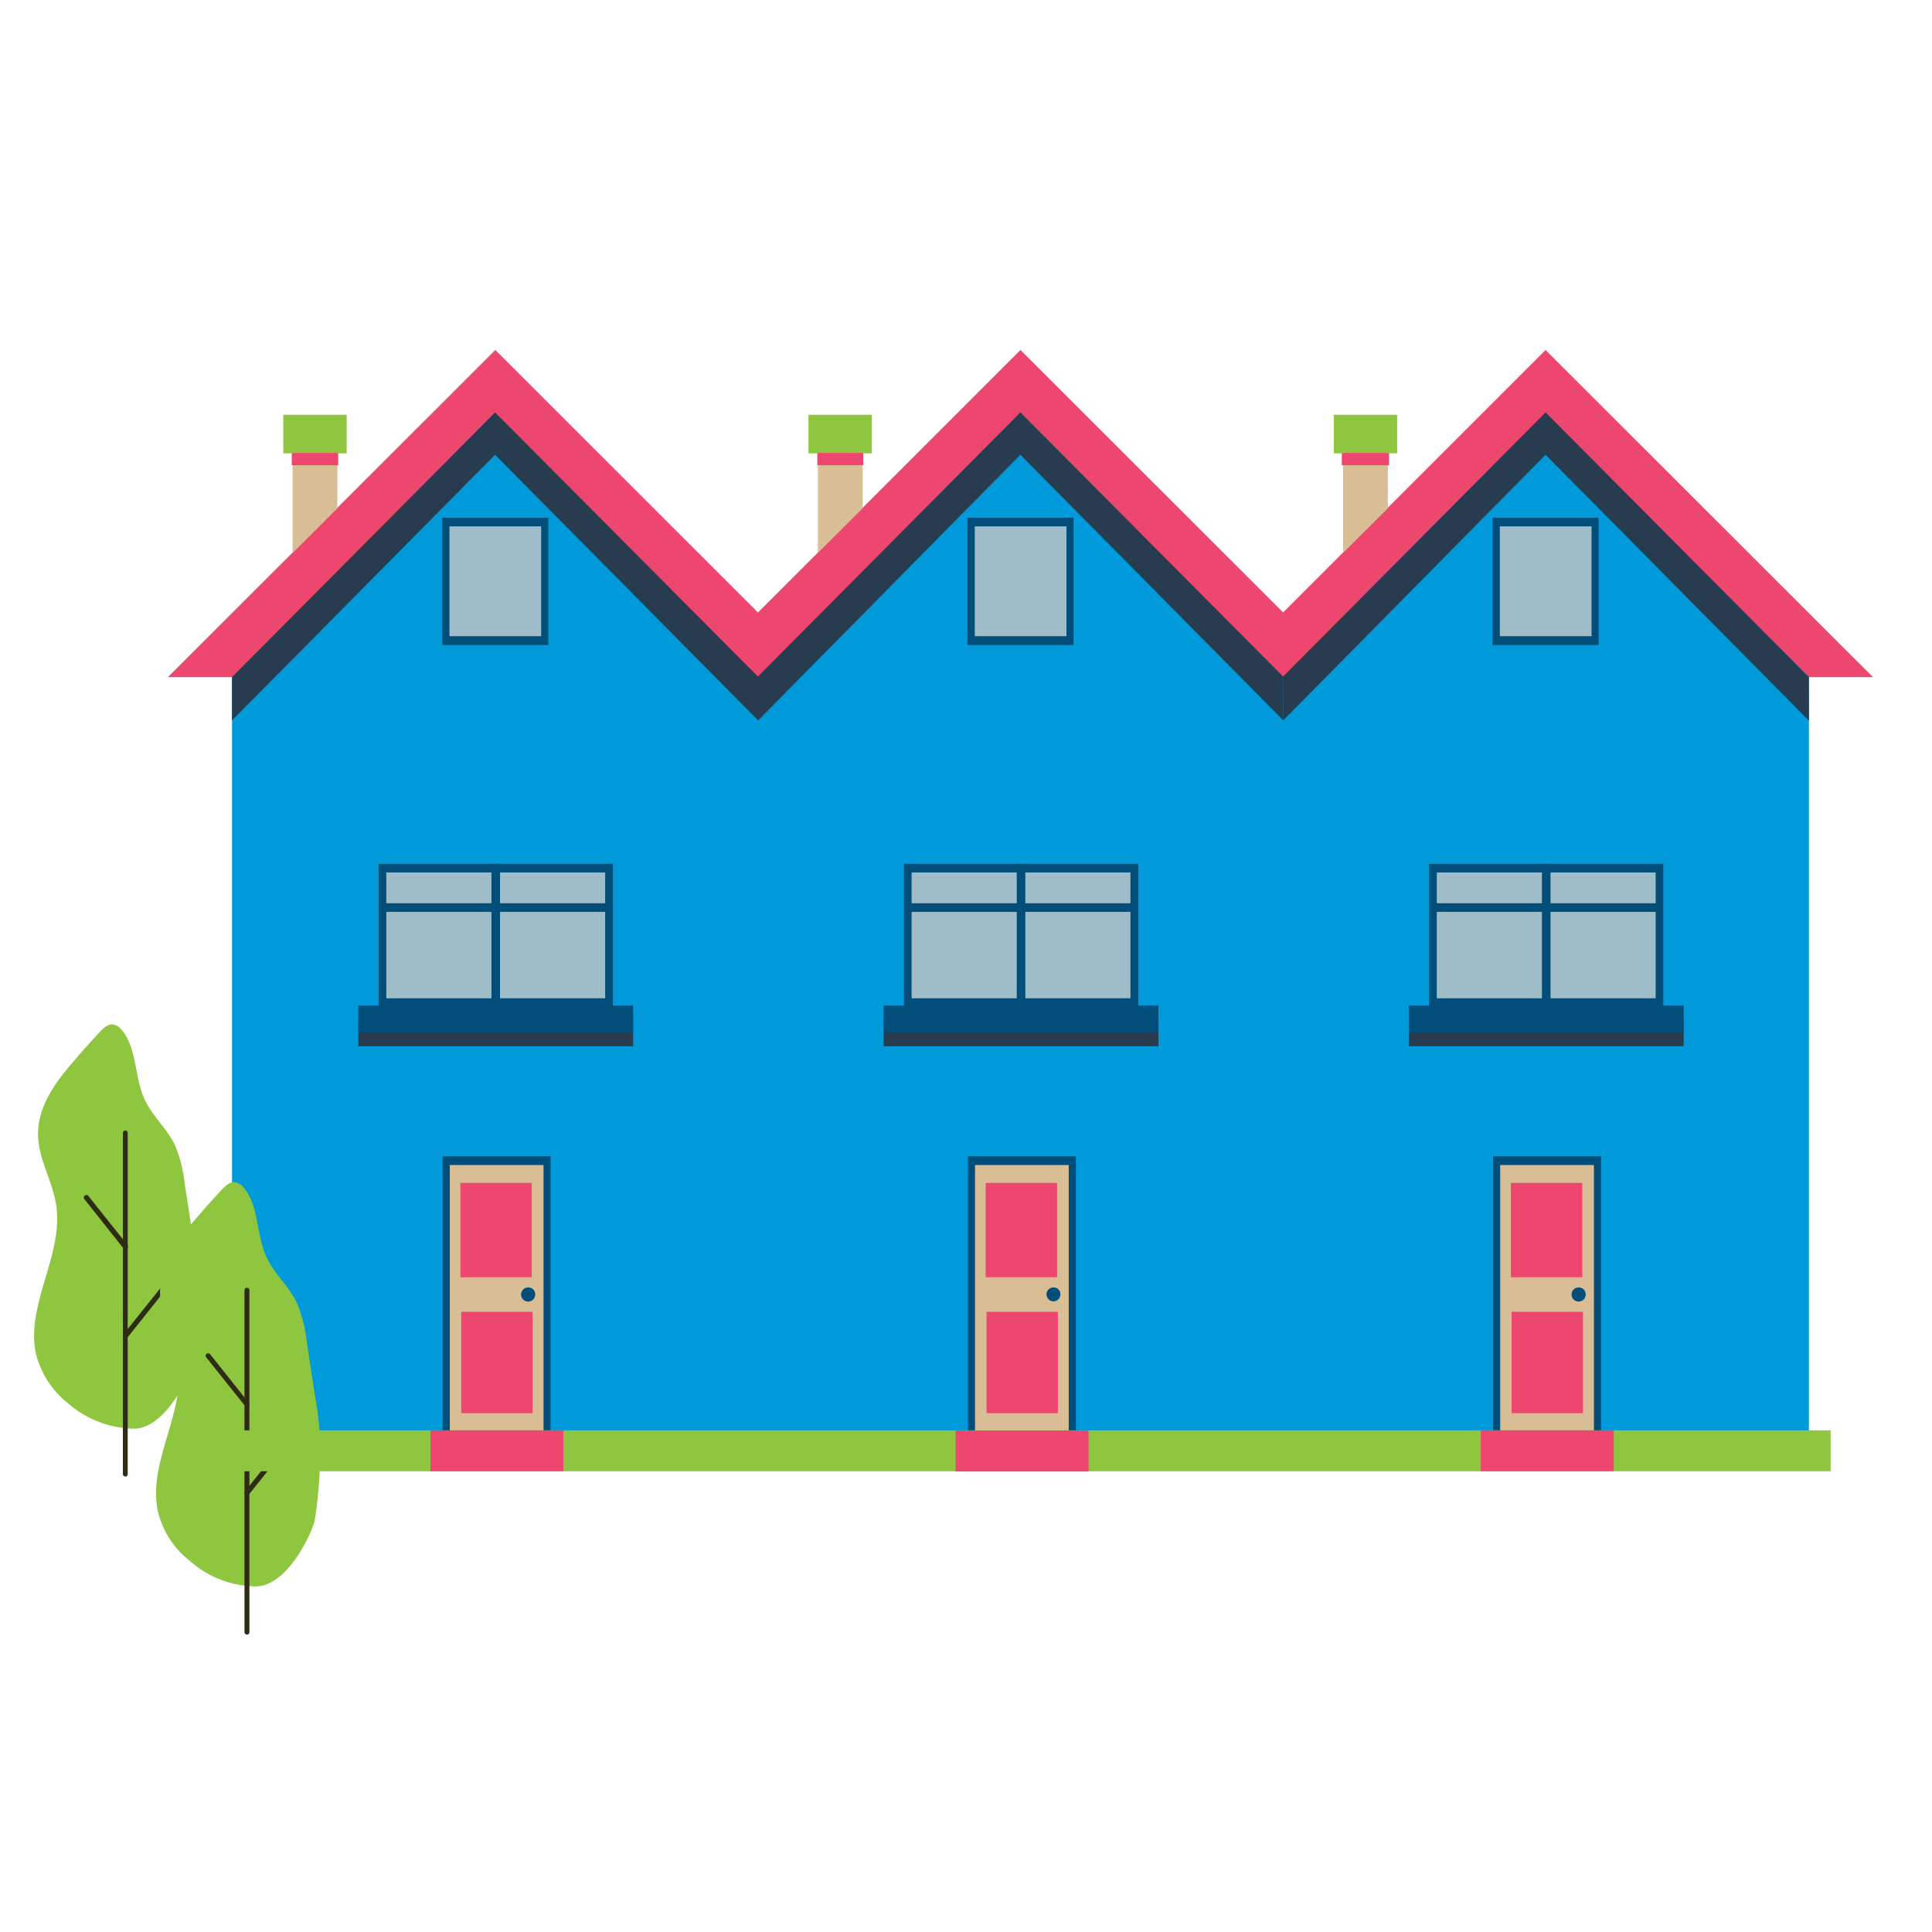 <svg id="Layer_1" data-name="Layer 1" xmlns="http://www.w3.org/2000/svg" viewBox="0 0 164.29 164.29"><defs><style>.cls-1{fill:#ee476f;}.cls-2{fill:#0099d9;}.cls-3{fill:#283c50;}.cls-4{fill:#004e79;}.cls-5{fill:#d9bd94;}.cls-6{fill:#9fbdc8;}.cls-7{fill:#8ec63f;}.cls-8{fill:#2e2c14;}</style></defs><polygon class="cls-1" points="42.12 29.76 14.28 57.58 69.95 57.58 42.12 29.76"/><polygon class="cls-2" points="64.5 121.69 19.73 121.69 19.73 57.58 41.99 35.27 64.5 57.58 64.5 121.69"/><polygon class="cls-3" points="42.1 38.67 64.47 61.26 64.47 57.55 42.1 35.07 19.73 57.58 19.73 61.26 42.1 38.67"/><rect class="cls-4" x="37.64" y="98.33" width="9.18" height="23.36"/><rect class="cls-5" x="38.25" y="99.07" width="7.97" height="22.63"/><rect class="cls-4" x="32.2" y="73.46" width="19.92" height="12.17"/><rect class="cls-6" x="32.85" y="74.19" width="18.61" height="10.7"/><rect class="cls-4" x="37.61" y="44.03" width="9.02" height="10.82"/><rect class="cls-6" x="38.22" y="44.76" width="7.8" height="9.34"/><polygon class="cls-5" points="28.69 43.22 24.88 47 24.88 38.53 28.69 38.53 28.69 43.22"/><rect class="cls-7" x="24.09" y="35.27" width="5.39" height="3.28"/><rect class="cls-3" x="30.47" y="86.66" width="23.37" height="2.31"/><rect class="cls-4" x="30.47" y="85.51" width="23.37" height="2.31"/><rect class="cls-1" x="24.95" y="38.53" width="3.81" height="1.03"/><rect class="cls-1" x="24.81" y="38.53" width="3.81" height="1.03"/><path class="cls-4" d="M45.51,110.07a.6.6,0,1,1-.59-.59A.58.58,0,0,1,45.51,110.07Z"/><rect class="cls-1" x="39.15" y="100.59" width="6.07" height="8.02"/><rect class="cls-1" x="39.22" y="111.55" width="6.07" height="8.62"/><rect class="cls-4" x="32.76" y="76.81" width="18.87" height="0.73"/><rect class="cls-4" x="41.79" y="73.46" width="0.73" height="12.05"/><polygon class="cls-1" points="86.78 29.76 61.76 54.78 64.61 57.58 114.62 57.58 86.78 29.76"/><polygon class="cls-2" points="109.17 121.69 64.4 121.69 64.47 57.62 64.44 57.54 86.65 35.27 109.17 57.58 109.17 121.69"/><polygon class="cls-3" points="86.77 38.67 109.13 61.26 109.13 57.55 86.77 35.07 64.43 57.55 64.44 57.61 64.47 61.26 86.77 38.67"/><rect class="cls-4" x="82.31" y="98.33" width="9.18" height="23.36"/><rect class="cls-5" x="82.91" y="99.07" width="7.97" height="22.63"/><rect class="cls-4" x="76.87" y="73.46" width="19.92" height="12.17"/><rect class="cls-6" x="77.52" y="74.19" width="18.61" height="10.7"/><rect class="cls-4" x="82.27" y="44.03" width="9.02" height="10.82"/><rect class="cls-6" x="82.89" y="44.76" width="7.8" height="9.34"/><polygon class="cls-5" points="73.36 43.22 69.55 47 69.55 38.53 73.36 38.53 73.36 43.22"/><rect class="cls-7" x="68.75" y="35.27" width="5.39" height="3.28"/><rect class="cls-3" x="75.14" y="86.66" width="23.37" height="2.31"/><rect class="cls-4" x="75.14" y="85.51" width="23.37" height="2.31"/><rect class="cls-1" x="69.6" y="38.53" width="3.81" height="1.03"/><rect class="cls-1" x="69.5" y="38.53" width="3.81" height="1.03"/><path class="cls-4" d="M90.17,110.07a.59.59,0,0,1-.59.59.6.6,0,0,1-.59-.59.59.59,0,0,1,.59-.59A.57.57,0,0,1,90.17,110.07Z"/><rect class="cls-1" x="83.82" y="100.59" width="6.07" height="8.02"/><rect class="cls-1" x="83.89" y="111.55" width="6.07" height="8.62"/><rect class="cls-4" x="77.42" y="76.81" width="18.87" height="0.73"/><rect class="cls-4" x="86.46" y="73.46" width="0.73" height="12.05"/><polygon class="cls-1" points="131.43 29.76 106.41 54.78 109.26 57.58 159.27 57.58 131.43 29.76"/><polygon class="cls-2" points="153.82 121.69 109.06 121.69 109.13 57.62 109.11 57.54 131.31 35.27 153.82 57.58 153.82 121.69"/><polygon class="cls-3" points="131.43 38.67 153.83 61.29 153.82 57.58 131.43 35.07 109.09 57.55 109.11 57.61 109.12 61.26 131.43 38.67"/><rect class="cls-4" x="126.97" y="98.33" width="9.18" height="23.36"/><rect class="cls-5" x="127.57" y="99.07" width="7.97" height="22.63"/><rect class="cls-4" x="121.52" y="73.46" width="19.92" height="12.17"/><rect class="cls-6" x="122.18" y="74.19" width="18.61" height="10.7"/><rect class="cls-4" x="126.92" y="44.03" width="9.02" height="10.82"/><rect class="cls-6" x="127.54" y="44.76" width="7.8" height="9.34"/><polygon class="cls-5" points="118.02 43.22 114.21 47 114.21 38.53 118.02 38.53 118.02 43.22"/><rect class="cls-7" x="113.42" y="35.27" width="5.39" height="3.28"/><rect class="cls-3" x="119.8" y="86.66" width="23.37" height="2.31"/><rect class="cls-4" x="119.8" y="85.51" width="23.37" height="2.31"/><rect class="cls-1" x="114.31" y="38.53" width="3.81" height="1.03"/><rect class="cls-1" x="114.1" y="38.53" width="3.81" height="1.03"/><path class="cls-4" d="M134.84,110.07a.6.6,0,1,1-.59-.59A.58.58,0,0,1,134.84,110.07Z"/><rect class="cls-1" x="128.48" y="100.59" width="6.07" height="8.02"/><rect class="cls-1" x="128.54" y="111.55" width="6.07" height="8.62"/><rect class="cls-4" x="122.08" y="76.81" width="18.87" height="0.73"/><rect class="cls-4" x="131.12" y="73.46" width="0.73" height="12.05"/><path class="cls-7" d="M5.76,119.31a7.76,7.76,0,0,1-2.71-4.22c-.87-4.21,2.39-8.39,1.72-12.66-.31-2-1.47-3.8-1.53-5.84-.07-2.54,1.55-4.65,3.09-6.42C7,89.38,7.7,88.6,8.41,87.84c.34-.38.76-.78,1.22-.72a1.21,1.21,0,0,1,.72.46c1.29,1.49,1.08,4,1.92,5.85.66,1.48,1.93,2.5,2.63,4a11.69,11.69,0,0,1,.81,3.23c.24,1.62.5,3.23.74,4.85a23.28,23.28,0,0,1,.39,4.07,36.19,36.19,0,0,1-.46,6.35c-.27,1.14-2.34,5.56-5,5.56A8.74,8.74,0,0,1,5.76,119.31Z"/><path class="cls-8" d="M10.66,125.56a.21.21,0,0,1-.21-.21v-29a.21.21,0,0,1,.21-.21.2.2,0,0,1,.2.21v29.05A.2.2,0,0,1,10.66,125.56Z"/><path class="cls-8" d="M10.66,113.73a.15.15,0,0,1-.13,0,.21.21,0,0,1,0-.3l3.29-4.12a.21.21,0,0,1,.34.26l-3.29,4.13A.21.21,0,0,1,10.66,113.73Z"/><path class="cls-8" d="M10.66,106.23a.2.2,0,0,1-.17-.08L7.2,102a.22.22,0,1,1,.34-.27l3.29,4.13a.21.21,0,0,1,0,.3A.22.22,0,0,1,10.66,106.23Z"/><path class="cls-7" d="M16.13,132.72a7.58,7.58,0,0,1-2.71-4.22c-.87-4.2,2.38-8.39,1.72-12.65-.31-2-1.47-3.8-1.53-5.85-.07-2.53,1.54-4.65,3.09-6.42.68-.79,1.37-1.56,2.08-2.33.34-.37.75-.78,1.22-.72a1.23,1.23,0,0,1,.72.46c1.29,1.49,1.08,4,1.92,5.85.66,1.49,1.93,2.5,2.62,4a11.36,11.36,0,0,1,.82,3.23c.24,1.62.5,3.24.74,4.85a23.28,23.28,0,0,1,.39,4.07,36.3,36.3,0,0,1-.46,6.36c-.28,1.13-2.35,5.55-5,5.55A8.58,8.58,0,0,1,16.13,132.72Z"/><path class="cls-8" d="M21,139a.22.22,0,0,1-.21-.21V109.72a.21.21,0,0,1,.21-.21.21.21,0,0,1,.21.21v29.06A.21.21,0,0,1,21,139Z"/><path class="cls-8" d="M21,127.15a.2.2,0,0,1-.16-.34l3.29-4.13a.22.22,0,1,1,.34.27l-3.29,4.12A.24.24,0,0,1,21,127.15Z"/><path class="cls-8" d="M21,119.65a.18.18,0,0,1-.16-.09l-3.29-4.12a.21.21,0,0,1,0-.3.22.22,0,0,1,.3,0l3.29,4.13a.22.22,0,0,1,0,.3A.24.24,0,0,1,21,119.65Z"/><rect class="cls-7" x="17.84" y="121.63" width="137.83" height="3.48"/><rect class="cls-1" x="36.6" y="121.63" width="11.31" height="3.48"/><rect class="cls-1" x="81.26" y="121.65" width="11.31" height="3.48"/><rect class="cls-1" x="125.92" y="121.63" width="11.31" height="3.48"/></svg>